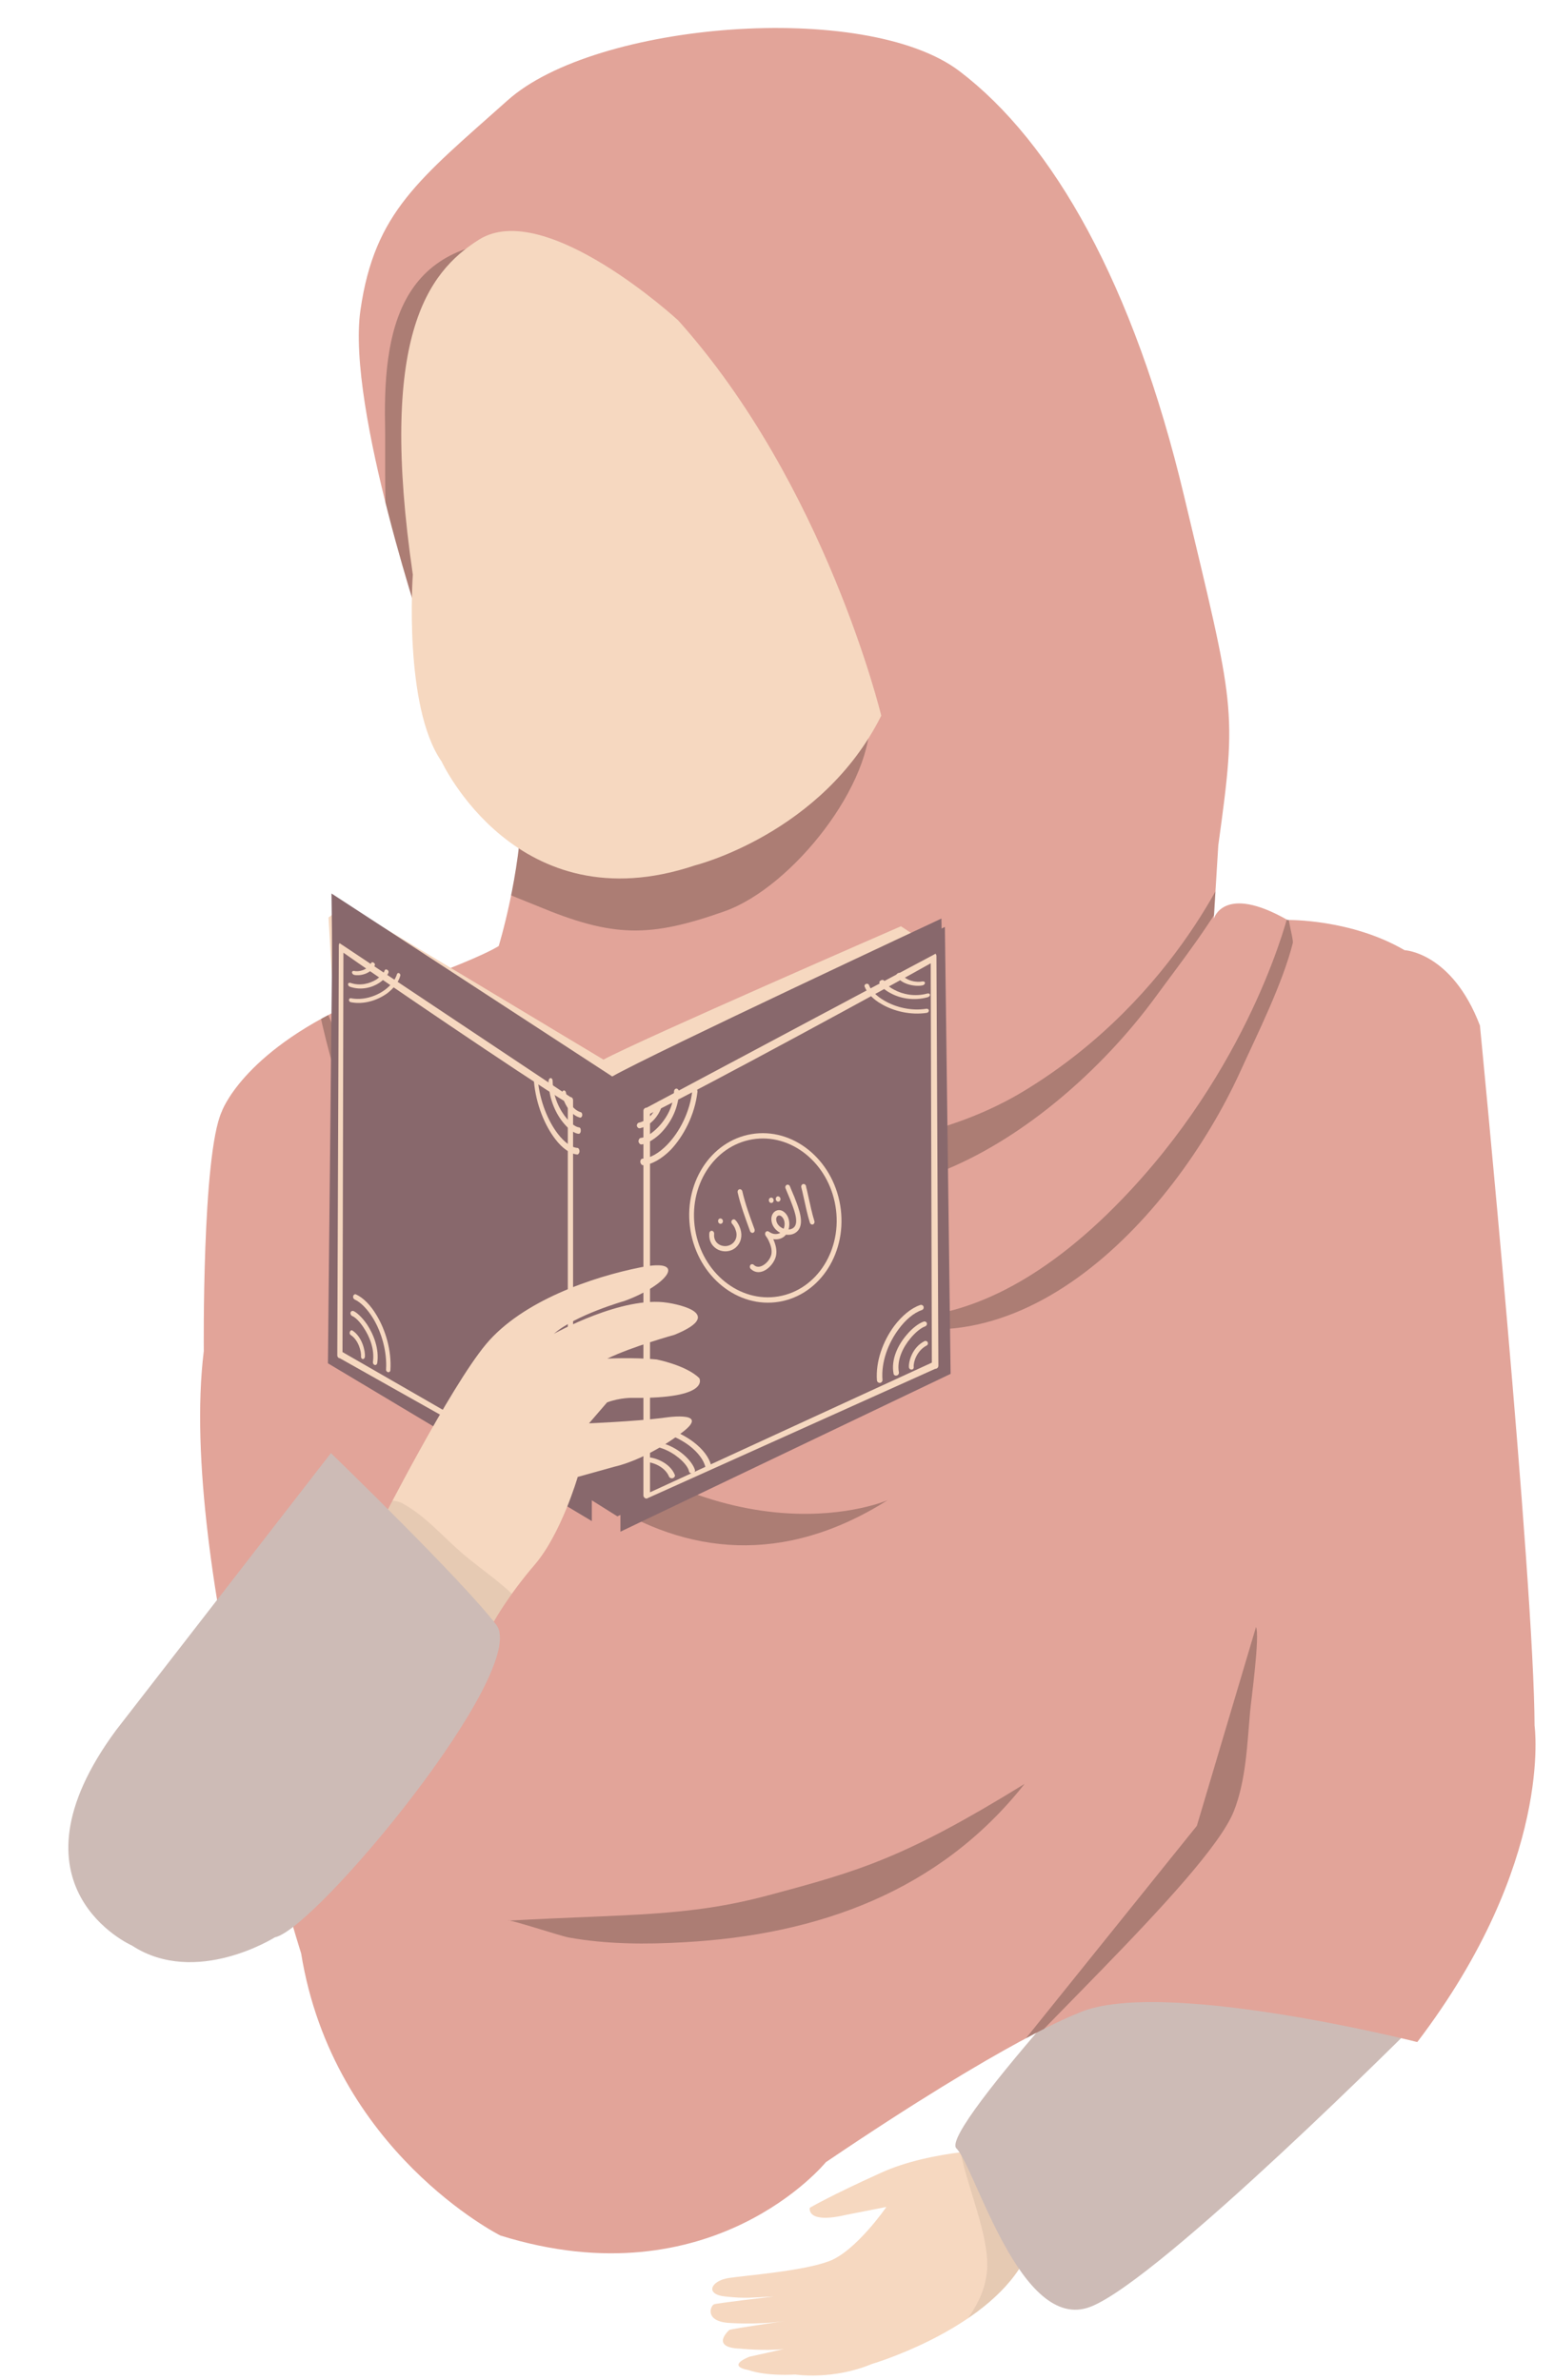 <?xml version="1.0" encoding="UTF-8" standalone="no"?><svg xmlns="http://www.w3.org/2000/svg" xmlns:xlink="http://www.w3.org/1999/xlink" clip-rule="evenodd" fill="#000000" fill-rule="evenodd" height="1159.1" preserveAspectRatio="xMidYMid meet" stroke-linejoin="round" stroke-miterlimit="2" version="1" viewBox="-33.3 -13.6 756.7 1159.1" width="756.7" zoomAndPan="magnify"><g><g><g transform="translate(-10359.284 -15782.3)"><g id="change1_4"><path d="M10814.5,16815.2C10814.5,16815.2 10780,16815.4 10755.1,16826.7C10730.3,16837.9 10720.3,16843.8 10720.3,16843.8C10720.3,16843.8 10718.3,16851.9 10738.2,16847.2L10757.6,16843.4C10757.6,16843.4 10742.8,16864.9 10729.7,16869.8C10716.6,16874.7 10689.3,16876.7 10680.8,16878C10672.3,16879.3 10668.9,16885.9 10679.1,16887C10689.2,16888.1 10691.5,16887.5 10702.7,16887C10702.7,16887 10675.3,16890.2 10673.7,16890.8C10672,16891.4 10669,16898.7 10680.1,16899.8C10680.1,16899.8 10693.6,16901 10708.1,16899C10708.1,16899 10683.9,16902.4 10681.1,16903.3C10681.1,16903.3 10671.3,16911.9 10686.5,16912.4C10686.5,16912.4 10698.3,16913.6 10707.7,16912.6L10691,16916.3C10691,16916.3 10679,16920.7 10690.7,16922.9C10690.7,16922.9 10697.9,16925.8 10713.3,16925C10713.3,16925 10731.6,16927.8 10750.4,16919.9C10750.4,16919.9 10801.4,16905 10822.1,16873.8C10842.9,16842.7 10814.5,16815.2 10814.5,16815.2Z" fill="#f6d8c0"/></g><clipPath id="a"><path d="M10814.5,16815.2C10814.5,16815.2 10780,16815.4 10755.1,16826.7C10730.3,16837.9 10720.3,16843.8 10720.3,16843.8C10720.3,16843.8 10718.3,16851.9 10738.2,16847.2L10757.6,16843.4C10757.6,16843.4 10742.8,16864.9 10729.7,16869.8C10716.6,16874.7 10689.3,16876.7 10680.8,16878C10672.3,16879.3 10668.9,16885.9 10679.1,16887C10689.2,16888.1 10691.5,16887.5 10702.7,16887C10702.7,16887 10675.3,16890.2 10673.7,16890.8C10672,16891.4 10669,16898.7 10680.1,16899.8C10680.1,16899.8 10693.6,16901 10708.1,16899C10708.1,16899 10683.9,16902.4 10681.1,16903.3C10681.1,16903.3 10671.3,16911.9 10686.5,16912.4C10686.5,16912.4 10698.3,16913.6 10707.7,16912.6L10691,16916.3C10691,16916.3 10679,16920.7 10690.7,16922.9C10690.7,16922.9 10697.9,16925.8 10713.3,16925C10713.3,16925 10731.6,16927.8 10750.4,16919.9C10750.4,16919.9 10801.4,16905 10822.1,16873.8C10842.9,16842.7 10814.5,16815.2 10814.5,16815.2Z"/></clipPath><g clip-path="url(#a)" id="change2_6"><path d="M10794.3,16805.9C10790.2,16807.7 10792.9,16811.1 10793.3,16813.9C10795.5,16830.6 10808.6,16858.2 10806.5,16875.5C10805,16888.2 10798.5,16895.8 10791.4,16906.2C10790.5,16907.5 10779.6,16922.1 10785.1,16921.8C10793.9,16921.2 10803.9,16910.9 10809.5,16905.1C10820,16894.2 10829.1,16880.5 10831.2,16865.2C10834.1,16845.4 10832.6,16808.2 10809.7,16806.4L10794.3,16805.9Z" fill-opacity="0.07"/></g></g><g id="change3_1"><path d="M11017,16752.5C11017,16752.5 10891.1,16878.8 10857,16892C10822.9,16905.2 10800.7,16823.6 10791.7,16814.9C10782.8,16806.2 10894.6,16687.6 10894.6,16687.6L11017,16752.5Z" fill="#cdbbb6" transform="translate(-10359.284 -15782.3)"/></g><g transform="translate(-10348.966 -15787.4)"><g id="change4_1"><path d="M10523.8,16088.5C10523.8,16088.5 10484.2,15972.4 10491.2,15924.7C10498.1,15876.9 10520,15860.9 10562.8,15822.7C10605.5,15784.4 10737.1,15773.8 10782.8,15808.4C10828.5,15843.1 10867.7,15912.2 10892.3,16015.6C10916.9,16118.9 10918.2,16118.1 10908.9,16185.4L10906.7,16221.2C10906.7,16221.2 10911.4,16204 10942.6,16221.8C10942.6,16221.8 10973.4,16221.2 10999.6,16236.5C10999.6,16236.5 11022.7,16237.5 11036.3,16273.2C11036.3,16273.2 11062.7,16543.4 11062.9,16614.1C11062.9,16614.1 11072.4,16680.7 11005.8,16768.2C11005.8,16768.2 10878.3,16735.9 10839.8,16754.5C10839.8,16754.5 10806.9,16766.4 10717.8,16826.7C10717.8,16826.7 10662.6,16894.6 10559.3,16862.4C10559.3,16862.4 10477.9,16821.5 10462.3,16725C10462.3,16725 10402.1,16535.4 10414.9,16431.7C10414.9,16431.7 10414,16336.6 10423.6,16315.2C10423.6,16315.2 10433.3,16286.9 10486.9,16262.5C10486.9,16262.5 10542.3,16244.2 10558.5,16234.5C10558.5,16234.5 10569.2,16199.7 10569.9,16165L10523.8,16088.5Z" fill="#e2a499"/></g><clipPath id="b"><path d="M10523.8,16088.5C10523.8,16088.5 10484.2,15972.4 10491.2,15924.7C10498.1,15876.9 10520,15860.9 10562.8,15822.7C10605.5,15784.4 10737.1,15773.8 10782.8,15808.4C10828.5,15843.1 10867.7,15912.2 10892.3,16015.6C10916.9,16118.9 10918.2,16118.1 10908.9,16185.4L10906.7,16221.2C10906.7,16221.2 10911.4,16204 10942.6,16221.8C10942.6,16221.8 10973.4,16221.2 10999.6,16236.5C10999.6,16236.5 11022.7,16237.5 11036.3,16273.2C11036.3,16273.2 11062.7,16543.4 11062.9,16614.1C11062.9,16614.1 11072.4,16680.7 11005.8,16768.2C11005.8,16768.2 10878.3,16735.9 10839.8,16754.5C10839.8,16754.5 10806.9,16766.4 10717.8,16826.7C10717.8,16826.7 10662.6,16894.6 10559.3,16862.4C10559.3,16862.4 10477.9,16821.5 10462.3,16725C10462.3,16725 10402.1,16535.4 10414.9,16431.7C10414.9,16431.7 10414,16336.6 10423.6,16315.2C10423.6,16315.2 10433.3,16286.9 10486.9,16262.5C10486.9,16262.5 10542.3,16244.2 10558.5,16234.5C10558.5,16234.5 10569.2,16199.7 10569.9,16165L10523.8,16088.5Z"/></clipPath><g clip-path="url(#b)"><g id="change2_5"><path d="M10553.8,16172.1C10551.9,16173.5 10551.9,16177.4 10551.9,16179.4C10551.9,16197.8 10573.4,16203.8 10587.7,16209.8C10624.6,16225.2 10642.3,16225.3 10679,16212.3C10712,16200.5 10752,16149.7 10749.5,16116.4C10748,16096.7 10721.8,16104.9 10705.6,16104.7C10663,16104.4 10612.8,16115.7 10576.9,16139.4C10569.4,16144.3 10527.2,16180.1 10557.4,16183.4L10553.8,16172.1Z" fill-opacity="0.24" transform="translate(-10.339 5.195)"/></g><g id="change2_2"><path d="M10526.2,16078.5C10522.9,16077 10522,16067.8 10521.3,16065C10518.1,16051.2 10515.8,16037.2 10514.2,16023.2C10513.2,16014 10513.7,15984.5 10513.5,15975.3C10512.5,15924.3 10523,15880.8 10593,15885.8C10612.5,15887.2 10602.4,15917.6 10601.9,15934.2C10600.9,15971.6 10589,16012.1 10566.6,16042.4C10557.9,16054.1 10538.6,16077.5 10521.6,16067.2L10526.2,16078.5Z" fill-opacity="0.24" transform="translate(-10.339 5.195)"/></g><g id="change2_7"><path d="M10927.8,16182.3C10925.9,16182.8 10927.3,16196.1 10926.4,16198C10917.4,16216.5 10900.8,16237.5 10888.6,16254.2C10842,16317.8 10746.4,16386.2 10672.2,16324.8C10672.2,16324.8 10758,16340.4 10824.9,16299.7C10900.6,16253.7 10927.8,16182.3 10927.8,16182.3Z" fill-opacity="0.24" transform="translate(-10.339 5.195)"/></g><g id="change2_4"><path d="M10927.8,16182.3C10925.9,16182.8 10927.3,16196.1 10926.4,16198C10917.4,16216.5 10900.8,16237.5 10888.6,16254.2C10842,16317.8 10746.4,16386.2 10672.2,16324.8C10672.2,16324.8 10724.2,16371.5 10824.9,16299.7C10897.1,16248.3 10927.8,16182.3 10927.8,16182.3Z" fill-opacity="0.24" transform="rotate(-11.678 11107.239 16123.747)"/></g><g id="change2_9"><path d="M10477.7,16242.7C10477.6,16241.8 10478.5,16246.2 10478.6,16246.5C10479.5,16251 10480.3,16255.6 10481.3,16260.1C10483.5,16270.5 10486.1,16280.8 10489.1,16291C10498.3,16322.5 10509.8,16353.9 10524.5,16383.3C10569.8,16474.3 10655.9,16563.7 10758.3,16499.1C10758.3,16499.1 10681.9,16532.7 10588.8,16449.2C10541.6,16406.9 10477.7,16242.7 10477.7,16242.7Z" fill-opacity="0.24" transform="translate(-10.339 5.195)"/></g><g id="change2_8"><path d="M10937.6,16560.9C10939.6,16565 10935.2,16596.7 10934.7,16602.4C10933.3,16618.2 10932.7,16635.7 10926.8,16650.6C10913.9,16683.1 10813.9,16772.2 10789.6,16805.9L10908.8,16657.7L10937.6,16560.9Z" fill-opacity="0.24" transform="translate(-10.339 5.195)"/></g><g id="change2_3"><path d="M10573.3,16703.9C10573.2,16702.8 10598.6,16711.3 10603,16712.1C10621.4,16715.4 10640.4,16715.5 10659.1,16714.4C10724.3,16710.8 10783.5,16689.7 10824.9,16637.3C10766.2,16673.5 10744.4,16679.7 10700.3,16691.5C10660.5,16702.2 10632,16700.6 10573.3,16703.9Z" fill-opacity="0.24" transform="translate(-10.339 5.195)"/></g></g></g><g id="change1_8"><path d="M10559.2,15885.4C10534,15901.3 10510.2,15933.1 10527,16048.5C10527,16048.5 10522.4,16112.8 10541,16139.5C10541,16139.5 10577.8,16219.2 10664.4,16190.1C10664.4,16190.1 10726.4,16174.7 10755.1,16117.2C10755.1,16117.2 10728.1,16004.9 10656.2,15924.7C10656.2,15924.7 10591.5,15865.1 10559.2,15885.4Z" fill="#f6d8c0" transform="translate(-10359.284 -15782.3)"/></g><g><g id="change1_11"><path d="M10487.9,16206.6L10478.9,16213.7L10490.1,16421.5L10626.6,16507.1L10787.6,16432.9L10795.6,16228.6L10781.2,16218.6C10781.2,16218.6 10643.4,16281.9 10624.1,16292.9L10487.9,16206.6Z" fill="#f6d8c0" transform="matrix(.922 0 0 .874 -9534.87 -13737.6)"/></g><g id="change5_2"><path d="M10487.4,16203.8L10490.1,16421.5L10626.6,16507.1L10787.6,16432.9L10784.4,16216C10784.4,16216 10643.4,16281.9 10624.1,16292.9L10487.4,16203.8Z" fill="#88686c" transform="translate(-10359.284 -15782.3)"/></g><g><g id="change5_1"><path d="M10750.9,18798.4L11279.3,18541L11288.6,19268.9L10750.9,19525.9L10750.9,18798.4Z" fill="#88686c" transform="matrix(.299 0 0 .299 -2945.708 -5105.981)"/></g><g id="change1_13"><path d="M10785.5,18840.9C10782.7,18840.9 10780.4,18843.2 10780.4,18846L10780.4,19472.5C10780.4,19473.8 10781,19475.1 10781.9,19476.1C10782.9,19477 10784.2,19477.6 10785.5,19477.6L11232.8,19266.3C11235.6,19266.3 11237.9,19264 11237.8,19261.2L11234.8,18593.9C11234.8,18592.5 11234.2,18591.2 11233.3,18590.3C11232.3,18589.3 11234.6,18590.3 11233.3,18590.3L10785.5,18840.9ZM10790.6,18851C10876.7,18807 11176.3,18635.5 11225.9,18605.8C11225.9,18605.8 11227.6,19196.9 11227.7,19256.2C11227.7,19256.2 10790.6,19467.4 10790.6,19467.4C10790.6,19408 10790.6,18851 10790.6,18851L10790.6,18851Z" fill="#f6d8c0" transform="matrix(.314 0 0 .299 -3105.04 -5107.655)"/></g><g id="change1_1"><path d="M11101.9,19016.2C11012.9,19016.2 10940.6,19088.5 10940.6,19177.5C10940.6,19266.5 11012.9,19338.8 11101.9,19338.8C11190.9,19338.8 11263.2,19266.5 11263.2,19177.5C11263.2,19088.5 11190.9,19016.2 11101.9,19016.2ZM11101.9,19026.3C11185.3,19026.3 11253,19094.1 11253,19177.5C11253,19260.9 11185.3,19328.6 11101.9,19328.6C11018.5,19328.6 10950.7,19260.9 10950.7,19177.5C10950.7,19094.1 11018.5,19026.3 11101.9,19026.3Z" fill="#f6d8c0" transform="matrix(.226 -.038 .042 .253 -2975.108 -3850.555)"/></g><g><g><g id="change1_16"><path d="M11134.2,19104.7C11134.2,19105.2 11134.2,19105.7 11134.2,19106C11134.4,19107.6 11134.6,19109.2 11134.7,19110.8C11135.1,19115.6 11135.3,19120.4 11135.6,19125.3C11136.6,19141 11137.2,19156.8 11139.7,19172.3C11140.1,19175.1 11142.7,19177 11145.5,19176.6C11148.3,19176.1 11150.2,19173.5 11149.7,19170.8C11147.3,19155.5 11146.7,19140 11145.7,19124.6C11145.4,19119.8 11145.2,19114.9 11144.8,19110C11144.7,19108.4 11144.5,19106.7 11144.3,19105.1C11144.4,19104.7 11144.4,19102.7 11144.3,19102.1C11144.1,19101.4 11143.8,19100.8 11143.6,19100.3C11142.5,19098.7 11141,19098 11139.5,19097.9C11138.5,19097.9 11136.9,19097.9 11135.3,19099.6C11134,19101 11133.7,19103 11134.2,19104.7ZM11142.6,19106.7C11142.2,19107.1 11141.7,19107.4 11141.3,19107.7C11141.7,19107.5 11142.1,19107.2 11142.6,19106.7Z" fill="#f6d8c0" transform="matrix(.226 -.038 .042 .253 -2961.746 -3845.503)"/></g><g id="change1_7"><path d="M11101,19101.6C11101.2,19102.4 11101.8,19105.2 11101.9,19105.4C11103.4,19111.1 11105,19116.8 11106.4,19122.5C11107.3,19126.2 11108.2,19129.9 11108.9,19133.6C11110.4,19140.8 11112.7,19151.1 11112.1,19160.4C11111.6,19168 11109.2,19175 11101.4,19177.6C11098.7,19178.5 11095.7,19178.7 11092.7,19178.4C11098.5,19167.8 11098.4,19153.6 11089.6,19144.5C11084,19138.7 11076.9,19137.8 11071,19140C11065.3,19142.2 11060.6,19147.7 11059.9,19155.3C11058.9,19166.4 11065,19176 11074.1,19182.1C11069.6,19183.6 11064.4,19183.4 11059.9,19181.9C11057.7,19181.2 11055.6,19180 11053.7,19178.7C11053.3,19178.3 11050.1,19175.8 11049.4,19175.4C11046.6,19174.1 11044.6,19175.4 11043.8,19176C11042.8,19176.8 11042,19178 11041.9,19179.6C11041.8,19180.3 11041.9,19181.2 11042.2,19182.3C11042.6,19183.4 11043.6,19185.1 11043.8,19185.3C11045.2,19187.9 11046.3,19190.6 11047.2,19193.5C11049.7,19201.9 11051.4,19211.2 11047.9,19219.6C11044.3,19227.8 11033.9,19236.1 11023.6,19238.3C11017.6,19239.6 11011.6,19238.8 11007.4,19233.7C11005.6,19231.5 11002.4,19231.2 11000.3,19232.9C10998.1,19234.7 10997.8,19237.9 10999.5,19240.1C11006.3,19248.4 11016,19250.4 11025.8,19248.3C11039.2,19245.3 11052.6,19234.3 11057.2,19223.6C11061.6,19213.3 11060.2,19202.1 11057.2,19191.7C11066.6,19194.6 11077.6,19193.6 11085.4,19187.3C11091.8,19189.1 11098.6,19189.2 11104.6,19187.2C11114.5,19184 11119.5,19176.5 11121.4,19167.4C11123.8,19155.8 11120.9,19141.2 11118.9,19131.6C11118.1,19127.7 11117.2,19123.9 11116.3,19120.1C11114.8,19114.3 11113.3,19108.5 11111.7,19102.8C11111.6,19102.3 11110.6,19098 11110.2,19097C11109.1,19094.9 11107.4,19094.4 11106.5,19094.2C11103.8,19093.7 11101.1,19095.4 11100.5,19098.2C11100.3,19099.4 11100.5,19100.6 11101,19101.6ZM11082.7,19175.4C11087.6,19168.3 11088.5,19158 11082.3,19151.6C11080,19149.2 11077.1,19148.6 11074.7,19149.5C11072.2,19150.4 11070.4,19152.9 11070.1,19156.2C11069.4,19163.6 11073.9,19169.9 11080,19173.8C11080.9,19174.4 11081.8,19174.9 11082.7,19175.4Z" fill="#f6d8c0" transform="matrix(.226 -.038 .042 .253 -2961.746 -3845.503)"/></g><g id="change1_14"><path d="M10998.8,19093.1C11000.6,19118.7 11006.1,19144.3 11011.4,19169.4C11012,19172.1 11014.7,19173.9 11017.4,19173.3C11020.2,19172.8 11021.9,19170.1 11021.4,19167.3C11016.2,19142.7 11010.7,19117.5 11009,19092.3C11008.8,19089.5 11006.3,19087.4 11003.5,19087.6C11000.7,19087.8 10998.6,19090.3 10998.8,19093.1Z" fill="#f6d8c0" transform="matrix(.226 -.038 .042 .253 -2961.746 -3845.503)"/></g><g id="change1_6"><path d="M10976.9,19150.8L10977.4,19151.6C10978,19152.5 10978.5,19153.6 10979,19154.7C10980.5,19157.8 10981.3,19161 10981.8,19164.4C10983.3,19173.5 10979.2,19181.9 10971.1,19186.5C10954.2,19196.1 10928.6,19184.1 10935.1,19163.1C10935.9,19160.4 10934.4,19157.6 10931.7,19156.8C10929,19156 10926.2,19157.5 10925.4,19160.1C10916.1,19190.2 10951.7,19209.1 10976.1,19195.3C10988,19188.6 10994,19176.3 10991.9,19162.8C10991.2,19158.5 10990.1,19154.4 10988.2,19150.4C10987.5,19148.9 10986.8,19147.3 10985.8,19145.9C10985.3,19145.2 10984,19143.5 10983.8,19143.3C10981.3,19141.3 10979.1,19142.2 10978.1,19142.7C10977.5,19143 10974.1,19144.8 10975.8,19149.1C10976.1,19149.8 10976.4,19150.4 10976.9,19150.8ZM10985.5,19146L10985.5,19146.1L10985.5,19146.1L10985.5,19146ZM10985.4,19145.8L10985.4,19145.9L10985.4,19145.8L10985.4,19145.8Z" fill="#f6d8c0" transform="matrix(.226 -.038 .042 .253 -2961.746 -3845.503)"/></g><g id="change1_9"><path d="M10954.4,19136.5C10952.8,19136 10950.9,19136.2 10949.5,19137.4C10947.4,19139.2 10947.1,19142.5 10948.9,19144.6C10949.7,19145.5 10950.4,19145.9 10951.1,19146.1C10951.7,19146.3 10952.3,19146.5 10953.1,19146.4C10955.9,19146.3 10958.1,19144 10958,19141.2C10958,19139 10956.5,19137.1 10954.4,19136.5ZM10956.3,19137.7L10956.5,19137.8L10956.4,19137.8L10956.3,19137.7ZM10955.6,19137.1C10955.8,19137.2 10956.1,19137.4 10956.3,19137.6C10956.1,19137.4 10955.8,19137.2 10955.6,19137.1ZM10953.3,19136.3L10953.4,19136.3L10953.3,19136.3L10953.3,19136.3ZM10953.1,19136.3L10953.3,19136.3L10953.1,19136.3L10953.1,19136.3Z" fill="#f6d8c0" transform="matrix(.226 -.038 .042 .253 -2961.746 -3845.503)"/></g><g id="change1_5"><path d="M11063.9,19113.9L11063.9,19113.9L11063.9,19113.9L11063.8,19113.9L11063.8,19113.9L11063.8,19113.9L11063.8,19114L11063.7,19114C11061.6,19115.3 11060.8,19118 11061.8,19120.4C11063,19122.9 11066,19124.1 11068.5,19122.9C11069,19122.7 11069.4,19122.5 11069.8,19122.1C11071.9,19120.3 11072.2,19117.1 11070.4,19114.9C11068.8,19113 11066,19112.6 11063.9,19113.9ZM11063.5,19114.2L11063.4,19114.2L11063.6,19114.1L11063.5,19114.2ZM11063.8,19113.9L11063.7,19114L11063.6,19114L11063.8,19113.9L11063.8,19113.9ZM11064.1,19113.8L11064,19113.8L11064.1,19113.8L11064.1,19113.8Z" fill="#f6d8c0" transform="matrix(.226 -.038 .042 .253 -2961.746 -3845.503)"/></g><g id="change1_2"><path d="M11086.4,19117.7C11086.2,19115 11083.9,19112.9 11081.2,19112.9C11078.4,19113 11076.2,19115.4 11076.3,19118.2C11076.3,19118.3 11076.3,19118.4 11076.3,19118.6C11076.6,19121.4 11079.1,19123.4 11081.9,19123.1C11084.6,19122.8 11086.6,19120.4 11086.4,19117.7Z" fill="#f6d8c0" transform="matrix(.226 -.038 .042 .253 -2961.746 -3845.503)"/></g></g></g><g id="change1_3"><path d="M10653.1,21535C10650.6,21528.8 10642.8,21526.3 10639.4,21526.4C10638.6,21526.4 10638,21527 10637.9,21527.6C10637.9,21528.3 10638.5,21528.8 10639.3,21528.8C10642,21528.7 10648.3,21530.9 10650.3,21535.9C10650.6,21536.5 10651.4,21536.8 10652.1,21536.6C10652.9,21536.3 10653.3,21535.6 10653.1,21535ZM10662.9,21532.7C10662.4,21530.7 10660.4,21527.7 10657.2,21525C10652.6,21521.1 10645.4,21517.8 10637.3,21518.5C10636.5,21518.6 10635.9,21519.2 10635.9,21519.9C10635.9,21520.5 10636.6,21521 10637.4,21520.9C10644.6,21520.2 10650.9,21523.3 10655.1,21526.8C10657.9,21529.1 10659.7,21531.6 10660,21533.3C10660.2,21534 10660.9,21534.4 10661.7,21534.2C10662.5,21534 10663,21533.3 10662.9,21532.7ZM10670.8,21530.7C10670,21526.7 10666.8,21522.5 10662.2,21519C10655.3,21513.8 10645.3,21510 10634.9,21510.2C10634.2,21510.2 10633.5,21510.7 10633.4,21511.4C10633.3,21512.1 10633.9,21512.6 10634.7,21512.6C10644.4,21512.4 10653.8,21516 10660.2,21520.8C10664.3,21524 10667.2,21527.7 10668,21531.3C10668.1,21532 10668.8,21532.4 10669.6,21532.2C10670.4,21532 10670.9,21531.4 10670.8,21530.7ZM10772.5,21452.3C10768.1,21453.8 10763.6,21457.6 10759.9,21462.5C10754.5,21469.8 10750.8,21479.7 10751.5,21489C10751.6,21489.7 10752.2,21490.2 10753,21490.2C10753.7,21490.1 10754.3,21489.4 10754.2,21488.7C10753.5,21480 10757,21470.8 10762.1,21464C10765.4,21459.5 10769.4,21456.1 10773.4,21454.7C10774.1,21454.5 10774.4,21453.7 10774.2,21453.1C10774,21452.4 10773.2,21452 10772.5,21452.3ZM10774.1,21460.4C10771.9,21461.2 10768.7,21463.5 10765.9,21466.9C10761.7,21471.8 10758.3,21478.8 10759.6,21485.7C10759.7,21486.4 10760.4,21486.8 10761.1,21486.6C10761.8,21486.5 10762.3,21485.8 10762.2,21485.1C10761.1,21479 10764.2,21472.8 10767.9,21468.4C10770.3,21465.5 10773,21463.4 10774.9,21462.7C10775.6,21462.5 10776,21461.7 10775.8,21461.1C10775.6,21460.4 10774.8,21460.1 10774.1,21460.4ZM10774.6,21469.9C10768.7,21472.9 10766.8,21479.9 10767.1,21482.7C10767.2,21483.3 10767.8,21483.8 10768.4,21483.7C10769.1,21483.7 10769.5,21483.1 10769.4,21482.4C10769.2,21480.1 10770.9,21474.5 10775.7,21472C10776.3,21471.7 10776.5,21471 10776.2,21470.4C10775.9,21469.8 10775.2,21469.6 10774.6,21469.9ZM10637.6,21384.2C10641.9,21383.9 10646.7,21381.1 10651.1,21376.7C10657.4,21370 10662.8,21359.7 10664.1,21348.5C10664.2,21347.7 10663.7,21346.8 10663,21346.7C10662.3,21346.5 10661.7,21347.1 10661.6,21347.9C10660.4,21358.4 10655.4,21368 10649.4,21374.2C10645.5,21378.2 10641.2,21380.8 10637.4,21381C10636.7,21381 10636.2,21381.8 10636.3,21382.7C10636.4,21383.5 10637,21384.2 10637.6,21384.2ZM10636.8,21374.1C10639,21373.9 10642.3,21372.2 10645.6,21369.2C10650.3,21364.7 10654.8,21357.4 10655.1,21348.6C10655.2,21347.8 10654.6,21347 10654,21346.9C10653.3,21346.8 10652.7,21347.5 10652.7,21348.3C10652.4,21356.2 10648.3,21362.6 10644,21366.6C10641.3,21369.2 10638.4,21370.8 10636.5,21370.9C10635.9,21371 10635.4,21371.7 10635.4,21372.6C10635.5,21373.4 10636.1,21374.1 10636.8,21374.1ZM10636.1,21366.2C10642.7,21364.7 10646.5,21357.7 10646.9,21354.5C10647,21353.8 10646.5,21353.1 10645.9,21353C10645.2,21352.9 10644.6,21353.4 10644.5,21354.1C10644.2,21356.7 10641,21362.3 10635.5,21363.5C10634.9,21363.7 10634.5,21364.4 10634.6,21365.1C10634.8,21365.8 10635.4,21366.3 10636.1,21366.2ZM10745.5,21297.2C10746.7,21300.3 10749.6,21303.4 10753.7,21305.7C10759.6,21309.2 10767.9,21311.2 10775.8,21310C10776.4,21309.9 10776.8,21309.4 10776.8,21308.8C10776.7,21308.3 10776.2,21307.9 10775.6,21308C10768.2,21309.2 10760.6,21307.3 10755,21304C10751.4,21301.9 10748.6,21299.2 10747.6,21296.4C10747.4,21295.9 10746.8,21295.7 10746.2,21295.9C10745.6,21296.1 10745.3,21296.7 10745.5,21297.2ZM10752.7,21295.4C10753.2,21297 10755.3,21299 10758.3,21300.5C10762.7,21302.9 10769.3,21304.3 10776.2,21302.4C10776.9,21302.2 10777.4,21301.7 10777.3,21301.2C10777.3,21300.7 10776.7,21300.4 10776,21300.6C10769.8,21302.3 10763.9,21300.9 10760,21298.8C10757.4,21297.5 10755.6,21295.8 10755.1,21294.5C10754.9,21294 10754.2,21293.8 10753.6,21294.1C10752.9,21294.4 10752.5,21295 10752.7,21295.4ZM10761,21292.1C10763.7,21296.5 10770.8,21297.3 10773.7,21296.6C10774.4,21296.5 10774.9,21295.9 10774.9,21295.4C10774.9,21294.9 10774.3,21294.6 10773.6,21294.7C10771.2,21295.3 10765.5,21294.6 10763.3,21290.9C10763.1,21290.5 10762.3,21290.4 10761.7,21290.7C10761.1,21291 10760.8,21291.6 10761,21292.1Z" fill="#f6d8c0" transform="matrix(1 0 0 1 -10357.79 -20830.384)"/></g></g><g><g id="change5_3"><path d="M10750.9,18798.4L11279.3,18541L11288.6,19268.9L10750.9,19525.9L10750.9,18798.4Z" fill="#88686c" transform="matrix(-.239 0 0 .299 2824.352 -5111.13)"/></g><g id="change1_15"><path d="M10785.5,18840.9C10782.7,18840.9 10780.4,18843.2 10780.4,18846L10780.4,19472.5C10780.4,19473.8 10781,19475.1 10781.9,19476.1C10782.9,19477 10784.2,19477.6 10785.5,19477.6L11232.8,19266.3C11235.6,19266.3 11237.9,19264 11237.8,19261.2L11234.8,18593.9C11234.8,18592.5 11234.2,18591.2 11233.3,18590.3C11232.3,18589.3 11234.6,18590.3 11233.3,18590.3L10785.5,18840.9ZM10790.6,18851C10876.7,18807 11176.3,18635.5 11225.9,18605.8C11225.9,18605.8 11227.6,19196.9 11227.7,19256.2C11227.7,19256.2 10790.6,19467.4 10790.6,19467.4C10790.6,19408 10790.6,18851 10790.6,18851L10790.6,18851Z" fill="#f6d8c0" transform="matrix(-.251 0 0 .299 2951.627 -5112.804)"/></g><g id="change1_12"><path d="M10593.3,21529.9C10595.2,21523.7 10601.4,21521.1 10604.2,21521.2C10604.8,21521.3 10605.3,21521.8 10605.4,21522.5C10605.4,21523.1 10604.9,21523.7 10604.3,21523.6C10602.1,21523.5 10597,21525.7 10595.4,21530.8C10595.3,21531.4 10594.6,21531.7 10594,21531.4C10593.4,21531.2 10593.1,21530.5 10593.3,21529.9ZM10585.4,21527.6C10585.8,21525.5 10587.4,21522.6 10589.9,21519.9C10593.7,21516 10599.4,21512.6 10605.8,21513.4C10606.5,21513.5 10607,21514.1 10606.9,21514.7C10606.9,21515.4 10606.4,21515.8 10605.8,21515.8C10600.1,21515.1 10595,21518.2 10591.6,21521.7C10589.4,21524 10588,21526.4 10587.7,21528.2C10587.6,21528.8 10587,21529.2 10586.4,21529C10585.8,21528.9 10585.3,21528.2 10585.4,21527.6ZM10579.1,21525.6C10579.7,21521.6 10582.3,21517.4 10586,21513.9C10591.4,21508.7 10599.5,21504.9 10607.7,21505C10608.4,21505 10608.9,21505.6 10609,21506.3C10609,21506.9 10608.5,21507.4 10607.9,21507.4C10600.2,21507.3 10592.7,21510.8 10587.6,21515.7C10584.3,21518.9 10581.9,21522.6 10581.4,21526.2C10581.2,21526.8 10580.7,21527.2 10580,21527C10579.4,21526.9 10579,21526.2 10579.1,21525.6ZM10497.8,21447.1C10501.4,21448.7 10505,21452.4 10507.9,21457.3C10512.3,21464.6 10515.2,21474.5 10514.6,21483.9C10514.6,21484.6 10514.1,21485.1 10513.5,21485C10512.9,21484.9 10512.4,21484.3 10512.5,21483.6C10513,21474.9 10510.3,21465.6 10506.2,21458.8C10503.5,21454.4 10500.3,21451 10497.2,21449.6C10496.6,21449.3 10496.3,21448.6 10496.5,21447.9C10496.7,21447.2 10497.3,21446.9 10497.8,21447.1ZM10496.6,21455.2C10498.4,21456 10500.9,21458.4 10503.2,21461.7C10506.5,21466.7 10509.2,21473.7 10508.2,21480.5C10508.1,21481.2 10507.6,21481.6 10507,21481.5C10506.4,21481.3 10506,21480.7 10506.1,21480C10507,21473.9 10504.5,21467.6 10501.5,21463.2C10499.6,21460.3 10497.5,21458.2 10495.9,21457.6C10495.4,21457.3 10495,21456.6 10495.2,21455.9C10495.4,21455.3 10496,21455 10496.6,21455.2ZM10496.1,21464.7C10500.9,21467.8 10502.4,21474.7 10502.2,21477.5C10502.1,21478.2 10501.6,21478.7 10501.1,21478.6C10500.6,21478.5 10500.2,21477.9 10500.3,21477.3C10500.5,21475 10499.1,21469.4 10495.3,21466.9C10494.8,21466.6 10494.6,21465.9 10494.9,21465.3C10495.1,21464.7 10495.7,21464.4 10496.1,21464.7ZM10605.6,21379C10602.2,21378.7 10598.3,21376 10594.9,21371.5C10589.8,21364.9 10585.5,21354.6 10584.5,21343.4C10584.4,21342.5 10584.8,21341.7 10585.3,21341.5C10585.9,21341.4 10586.4,21341.9 10586.4,21342.8C10587.4,21353.2 10591.4,21362.8 10596.2,21369C10599.3,21373 10602.7,21375.6 10605.8,21375.8C10606.3,21375.9 10606.7,21376.6 10606.7,21377.5C10606.6,21378.4 10606.1,21379 10605.6,21379ZM10606.2,21368.9C10604.5,21368.8 10601.8,21367.1 10599.2,21364C10595.4,21359.6 10591.8,21352.3 10591.6,21343.5C10591.6,21342.6 10592,21341.8 10592.6,21341.8C10593.1,21341.7 10593.6,21342.3 10593.6,21343.2C10593.8,21351 10597.1,21357.5 10600.5,21361.5C10602.7,21364.1 10604.9,21365.6 10606.5,21365.8C10607,21365.8 10607.4,21366.6 10607.3,21367.4C10607.3,21368.3 10606.8,21369 10606.2,21368.9ZM10606.8,21361C10601.5,21359.5 10598.5,21352.5 10598.2,21349.4C10598.1,21348.6 10598.5,21347.9 10599,21347.8C10599.5,21347.7 10600,21348.2 10600.1,21348.9C10600.4,21351.5 10602.9,21357.1 10607.3,21358.4C10607.8,21358.5 10608.1,21359.2 10608,21360C10607.9,21360.7 10607.3,21361.2 10606.8,21361ZM10519.4,21292C10518.5,21295.2 10516.1,21298.2 10512.9,21300.6C10508.1,21304 10501.5,21306.1 10495.2,21304.8C10494.8,21304.7 10494.4,21304.2 10494.4,21303.7C10494.5,21303.1 10494.9,21302.8 10495.4,21302.9C10501.2,21304 10507.4,21302.1 10511.8,21298.9C10514.7,21296.8 10516.9,21294.1 10517.8,21291.2C10517.9,21290.7 10518.4,21290.5 10518.9,21290.7C10519.3,21291 10519.6,21291.5 10519.4,21292ZM10513.7,21290.3C10513.2,21291.8 10511.6,21293.8 10509.2,21295.4C10505.7,21297.7 10500.4,21299.2 10494.9,21297.3C10494.3,21297.1 10493.9,21296.5 10494,21296C10494,21295.5 10494.5,21295.3 10495.1,21295.4C10500,21297.1 10504.7,21295.7 10507.9,21293.7C10509.9,21292.3 10511.4,21290.7 10511.8,21289.4C10511.9,21288.9 10512.4,21288.7 10513,21289C10513.5,21289.2 10513.8,21289.8 10513.7,21290.3ZM10507,21286.9C10504.9,21291.4 10499.2,21292.1 10496.9,21291.5C10496.3,21291.3 10495.9,21290.8 10495.9,21290.3C10495.9,21289.8 10496.4,21289.5 10496.9,21289.6C10498.9,21290.1 10503.4,21289.4 10505.2,21285.8C10505.4,21285.3 10506,21285.2 10506.5,21285.6C10507,21285.9 10507.2,21286.5 10507,21286.9Z" fill="#f6d8c0" transform="translate(-10357.804 -20830.393)"/></g></g></g><g transform="translate(-10359.284 -15782.3)"><g id="change1_10"><path d="M10510.8,16511.6C10510.8,16511.6 10545.1,16444.2 10562.7,16423.2C10580.4,16402.1 10614.5,16390.5 10638.1,16385.8C10661.8,16381.1 10650.4,16394.8 10630.1,16402.2C10630.1,16402.2 10606.2,16409 10595.7,16418.2C10595.7,16418.2 10629,16399.5 10651.1,16403.1C10651.1,16403.1 10681.9,16407.5 10654.4,16418.7C10654.4,16418.7 10633.8,16424.4 10621.7,16430.3C10621.7,16430.3 10633.8,16429.6 10645.7,16430.7C10645.7,16430.7 10660.1,16433.5 10666.5,16439.8C10666.5,16439.8 10672.3,16449.9 10634,16449.4C10634,16449.4 10628.1,16449.2 10621.6,16451.6L10612.8,16461.8C10612.8,16461.8 10634.6,16460.9 10648.5,16459.2C10648.5,16459.2 10671.8,16455.3 10659.1,16465.5C10659.1,16465.5 10642.8,16478.8 10624.9,16483L10607.3,16487.9C10607.3,16487.9 10599.3,16515.5 10586.4,16530.6C10573.4,16545.7 10566.5,16558.3 10566.5,16558.3L10510.8,16511.6Z" fill="#f6d8c0"/></g><clipPath id="c"><path d="M10510.8,16511.6C10510.8,16511.6 10545.1,16444.2 10562.7,16423.2C10580.4,16402.1 10614.5,16390.5 10638.1,16385.8C10661.8,16381.1 10650.4,16394.8 10630.1,16402.2C10630.1,16402.2 10606.2,16409 10595.7,16418.2C10595.7,16418.2 10629,16399.5 10651.1,16403.1C10651.1,16403.1 10681.9,16407.5 10654.4,16418.7C10654.4,16418.7 10633.8,16424.4 10621.7,16430.3C10621.7,16430.3 10633.8,16429.6 10645.7,16430.7C10645.7,16430.7 10660.1,16433.5 10666.5,16439.8C10666.5,16439.8 10672.3,16449.9 10634,16449.4C10634,16449.4 10628.1,16449.2 10621.6,16451.6L10612.8,16461.8C10612.8,16461.8 10634.6,16460.9 10648.5,16459.2C10648.5,16459.2 10671.8,16455.3 10659.1,16465.5C10659.1,16465.5 10642.8,16478.8 10624.9,16483L10607.3,16487.9C10607.3,16487.9 10599.3,16515.5 10586.4,16530.6C10573.4,16545.7 10566.5,16558.3 10566.5,16558.3L10510.8,16511.6Z"/></clipPath><g clip-path="url(#c)" id="change2_1"><path d="M10502.2,16509.8C10500.3,16499.6 10515.7,16497.5 10521.8,16500.7C10533.1,16506.8 10541.6,16517 10551.3,16525.3C10561.1,16533.7 10572.9,16541 10581.1,16551.1C10587.6,16559.2 10589.5,16570.1 10581.6,16578.1C10570.4,16589.5 10553.4,16583.9 10541.5,16577C10518.3,16563.6 10486.2,16531.4 10501.3,16502.2L10502.2,16509.8Z" fill-opacity="0.07"/></g></g><g id="change3_2"><path d="M10491,16479.4C10491,16479.4 10554.8,16541.1 10571.5,16563C10588.2,16584.8 10483.6,16711.3 10463.7,16715.2C10463.7,16715.2 10425.2,16739.5 10394.1,16719.2C10394.1,16719.2 10329.9,16690.8 10386.4,16614.3L10491,16479.4Z" fill="#cdbbb6" transform="translate(-10363.16 -15785.4)"/></g></g></g></svg>
